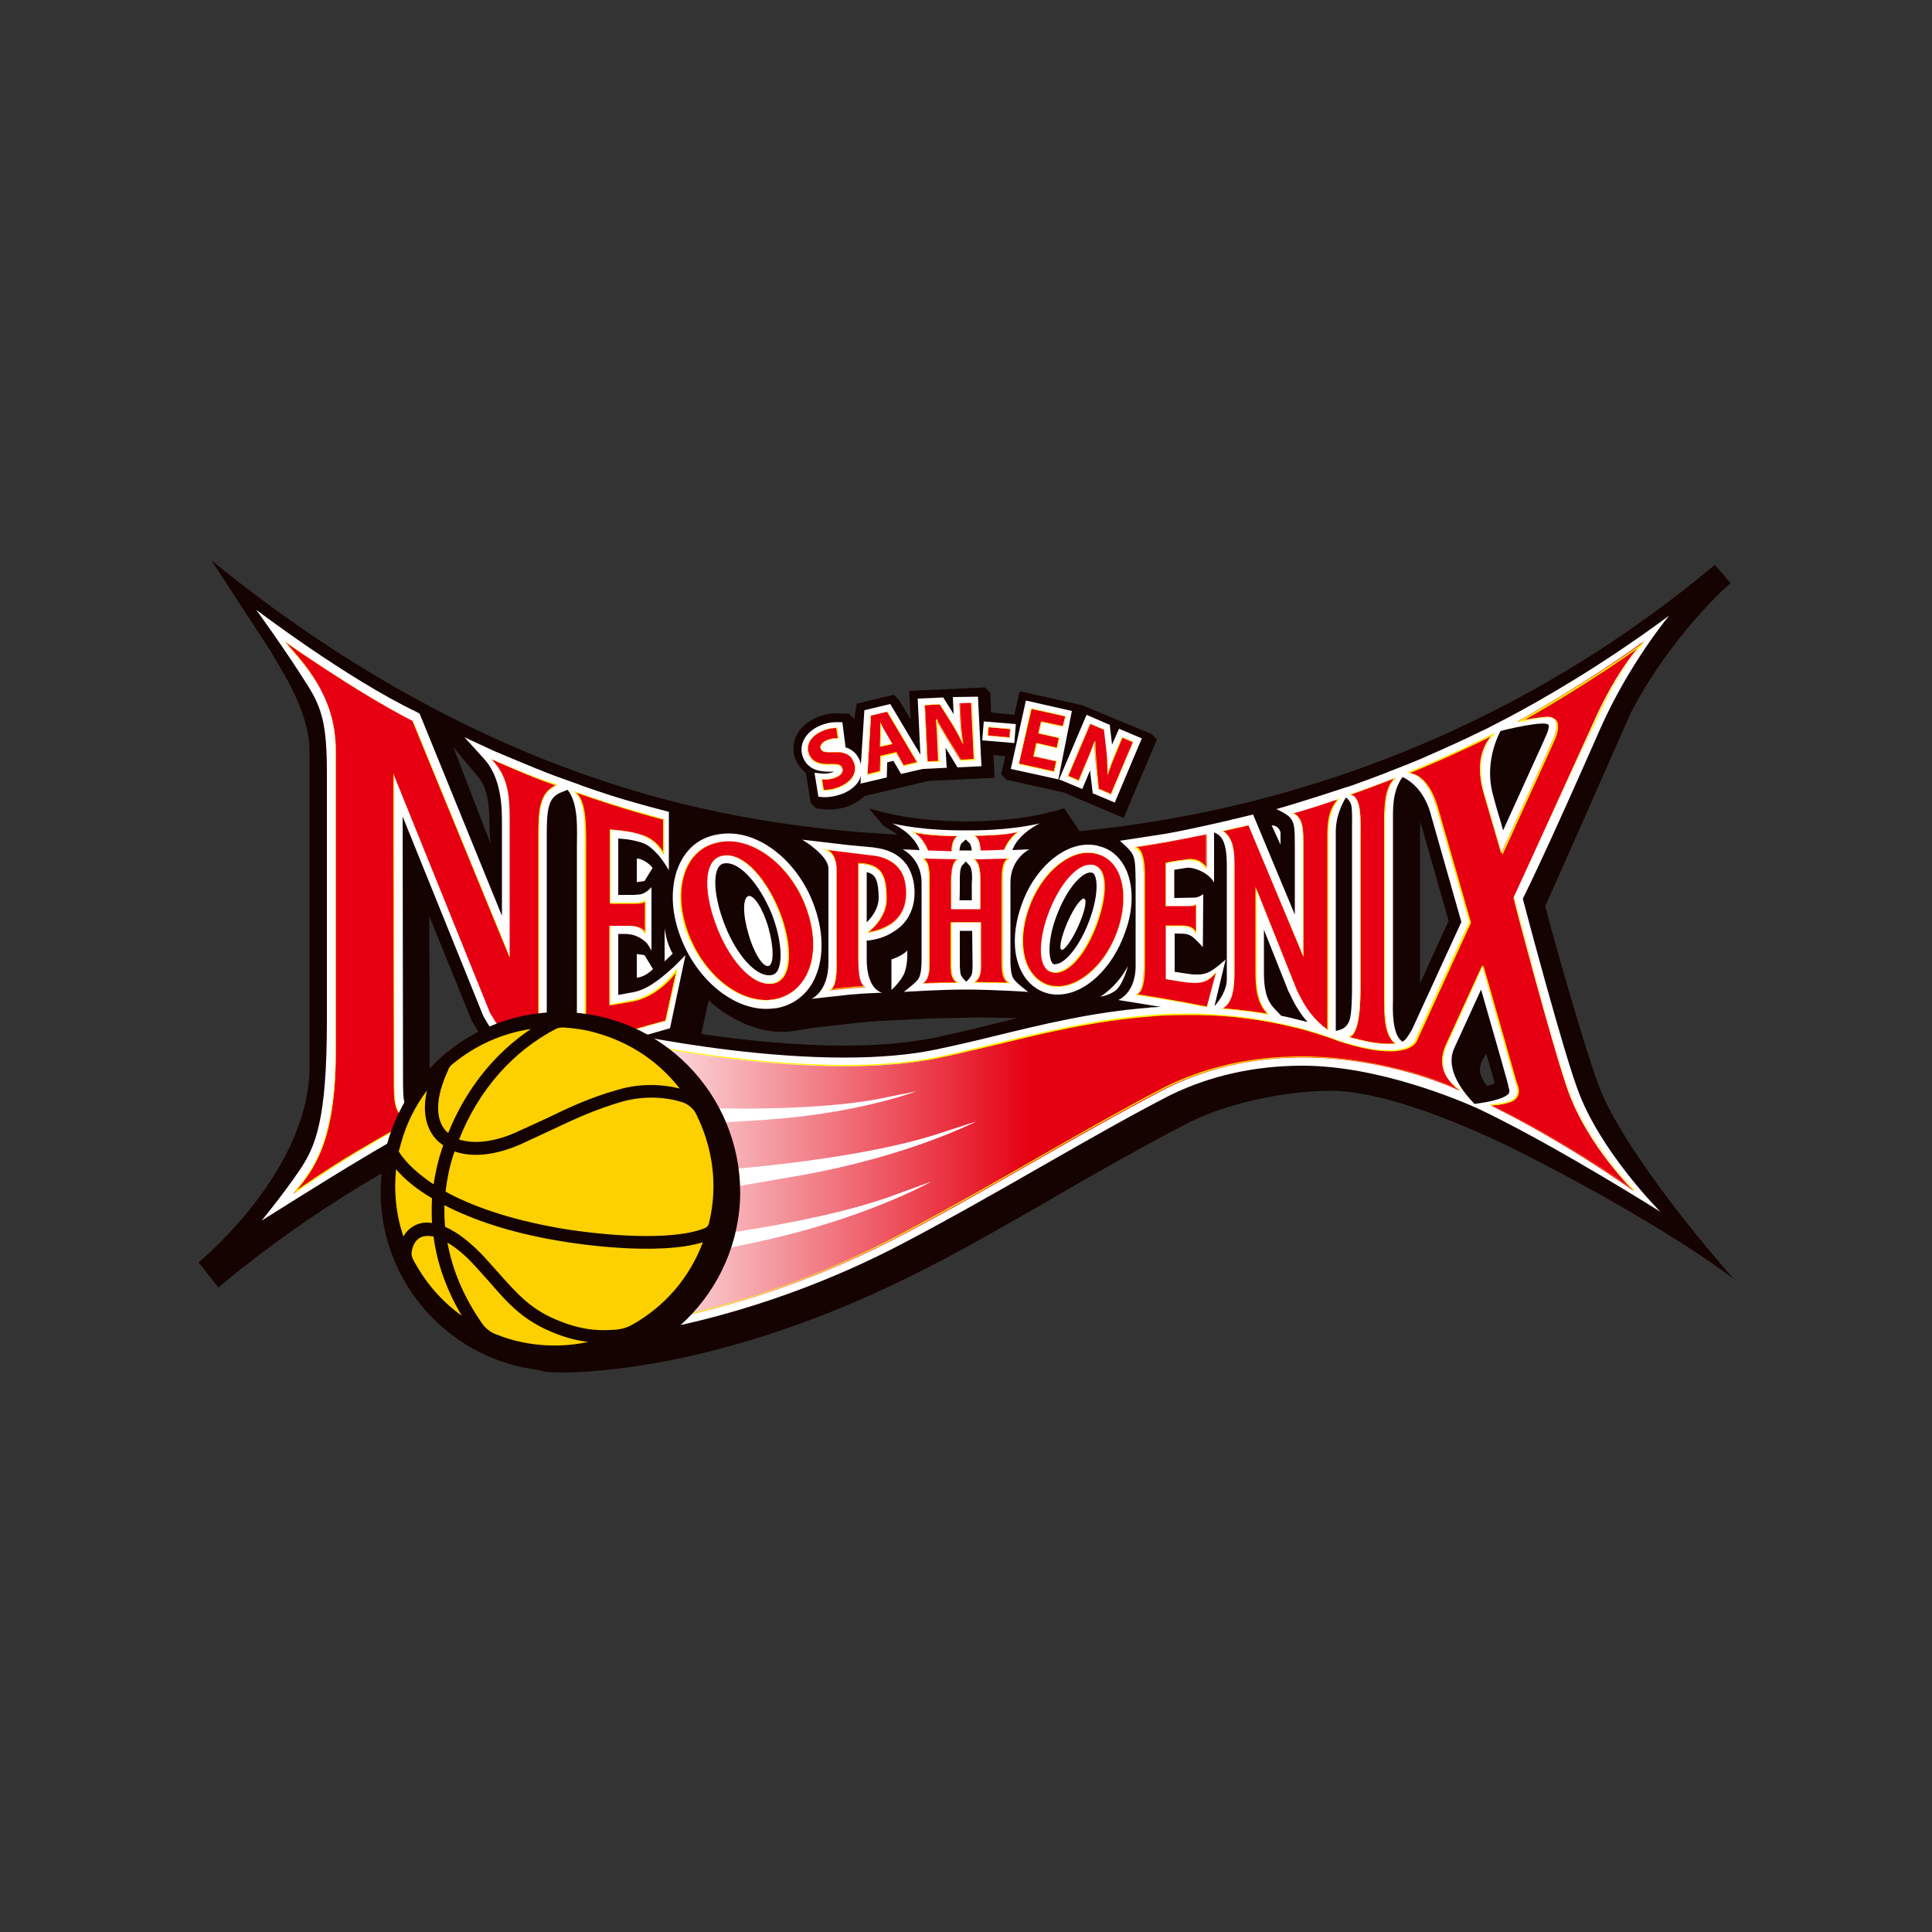 <?xml version="1.0" encoding="utf-8"?>
<!-- Generator: Adobe Illustrator 24.3.0, SVG Export Plug-In . SVG Version: 6.00 Build 0)  -->
<svg version="1.1" id="レイヤー_1" xmlns="http://www.w3.org/2000/svg" xmlns:xlink="http://www.w3.org/1999/xlink" x="0px"
	 y="0px" viewBox="0 0 500 500" style="enable-background:new 0 0 500 500;" xml:space="preserve">
<rect x="0" y="0" width="500" height="500" fill="#333333" stroke="none"/>
<style type="text/css">
	.st0{fill:none;}
	.st1{fill:#150301;}
	.st2{fill:#FFFFFF;}
	.st3{fill:#E60012;}
	.st4{fill:url(#SVGID_1_);}
	.st5{fill:#FFF100;}
	.st6{fill:#FDD000;}
</style>
<rect x="0.7" y="-0.5" class="st0" width="500" height="500"/>
<g id="三遠ネオフェニックス_1_">
	<g>
		<g>
			<path class="st1" d="M414,281.6c-3.6-9.2-12.2-39.6-14.1-47.1c1.5-3.2,17.5-39.5,22.1-49.9c10.3-20,25.4-33.4,25.9-33.7l-4.1-4.7
				l-3.3,2.7c-44.8,36.5-100.3,60.3-161.1,66.2l-4-5.9l0,0l0,0v0l0,0c-5.9,1.7-12,3.2-25.1,3.4c0,0-0.1,0-0.1,0c0,0-0.1,0-0.1,0
				c-13.2-0.2-19.3-1.7-25.2-3.4c0,0,3.6,4.4,3.7,4.5c0.2,0.2,2,1.1,3.7,2.3c-27.6-1.4-54.6-6.2-80.3-15.3
				C116,188.2,82.7,167.9,54.7,145c0,0,15.4,23.6,15.4,23.6c1.3,2.7,10,14.7,10,25.7V276c0,27.3-28.7,50.7-28.7,50.7l5.1,6.5
				c30.4-25.4,58.9-38.6,64.9-41.2l-4.4-1.3l3.4-1.7l-2.4-0.7l16.9-6.1l-13.2,9.8c0.5-0.2,0.8-0.4,0.8-0.4l18.7-7.8l12.6-4.6
				l-17.1,68.7c-0.3,0.7-0.4,1.4-0.4,2.2c0.1,1.4,0.8,4.7,5.8,5c0.6,0,1.6,0.1,3,0.1c9.9,0,45.9-1.9,94.7-27
				c10.6-5.4,20.9-11.4,30.9-17.1c2-1.2,4-2.3,6-3.5c9.7-5.6,21.1-12,31.2-17.2c9.9-4.9,24.6-8.1,36.6-8.1
				c14.4,0,36.6,9.7,48.4,15.6c15,7.5,40.5,21.5,55.8,33.1C431.9,311.9,418.3,292.7,414,281.6z M123.5,200.8
				c2.8,2.9,3.2,7.9,3.2,13.9l0.2,3.5l-9.6-24.9L123.5,200.8z M117.5,288l-6.3-1.9c0-1,0-2,0-2.9l-0.1-46.1l11,27.1l0.2,0.3
				c2.7,4.6,5.1,8.4,8.9,11.4c0.3,0.4,0.6,0.8,1,1.1L117.5,288z M256.3,265.2c-5.1,1.3-10,2.4-14.7,3.4c-6.5,1.3-14.3,2-23.2,2
				c-12.7,0-26-1.4-36.9-3l1.9-8.7c6.5,5.8,14.3,8.9,21.4,8h0c0.9-0.1,3.3-0.5,4.9-0.8l9.5-1.1c0,0,2.9-0.3,4.8-0.5
				c2-0.2,4-0.3,4-0.3l12.2-0.6l13.1-0.3l9.8,0.2C260.8,264.1,258.5,264.7,256.3,265.2z M367.5,254.5v-37v-0.7c0-0.8,0-2.5,0.1-4.1
				l7.3,25.6L367.5,254.5z M384.8,281c0,0-2-2.6-1.8-4.4c0.2-2.3,1.7-3.8,1.7-3.8c1,3.5,1.6,5.7,2.1,7.2
				C387,280.7,384.8,281,384.8,281z"/>
			<path class="st1" d="M121.5,292l0.2-0.2c-0.1,0-0.2,0.1-0.3,0.1L121.5,292z"/>
		</g>
		<path class="st1" d="M298.1,190l-18.1-7.5l-16.1-3.6l-1.4,6.1l-6-0.6l-0.2-5.1l-1.4-1.4l-19.6,0.9l0.4,7.4l-3-5l-1.4-1.4l-9.6,2.3
			l-0.6,4l-1.4-1.4l-3.1-0.1c-0.1,0-0.3,0-0.4,0c-1.6,0-3.2,0.4-4.9,1.1c-4.9,2.1-7.2,6.8-5.3,11.1c0.4,0.9,1.1,2,2.3,3
			c0.1,0.2,0.2,0.3,0.3,0.4l1.2,7.6l1.4,1.4l2.9,0.3c0.3,0,0.5,0,0.8,0c1.6,0,3.6-0.4,5.2-1.1c1.5-0.6,2.7-1.5,3.7-2.4l16.5-3.9
			l17.1-0.8l-0.3-5.9l3.1,0.3l-1.1,4.7l1.4,1.4l14.8,3.3l15.5,6.6l8.6-20.3L298.1,190z"/>
		<path class="st2" d="M394.1,232.6c1.1-2.3,5.4-10.7,20-43.9c7.5-17,17.9-29.4,17.9-29.4c-17.4,12.9-33,21.8-41.7,26.4c0,0,0,0,0,0
			c-2.1,1.1-4.1,2.1-6,3.1c-0.7,0.3-1.1,0.5-1.1,0.5c0,0,0,0,0,0c-6.2,3.1-16,7.3-16,7.3s-3.8,1.6-7.8,3.1c-0.3,0.1-0.4,0.2-0.4,0.2
			c0,0,0,0,0,0c-1.6,0.6-3.2,1.2-4.5,1.7c-2.7,1-5.8,2.1-5.9,2.1l-0.1,0c-2.2,0.7-5.7,1.9-9.3,3c-5.3,1.7-8.9,2.7-8.9,2.7
			s2,0.8,3.4,2c1.3,1.3,1.4,3,1.4,7.1l0,18.2l-10.8-25.9l-8.4,2l-4.5,1c0,0-5.4,1.2-9.3,1.9c-4.4,0.7-12.3,1.9-12.3,1.9s1.8,1.4,3,3
			c1.1,1.5,1,3.7,1.1,7.2l0,22.6h0c-0.2,6.8-4.5,8.4-4.5,8.4s5.1,0.8,11.1,1.8c-0.3,0-0.5,0-0.7,0c-0.8,0.1-1.5,0.1-1.9,0.1
			c-0.2,0-0.6,0.1-0.6,0.1c-14.4,1.1-27.5,4.3-40.2,7.4c-5.2,1.3-10.1,2.4-14.8,3.4c-6.7,1.4-14.7,2.1-23.8,2.1
			c-19.8,0-40.8-3.3-52.4-5.5c3.9-1.1,7.3-2.1,7.3-2.1l4-18.9l-3.1,3.1c-4.2,3.8-7.4,6.1-11.1,6.6l-3.2,0.6v-15.8c0,0,1.7,0,1.9,0
			c0,0,1.8,0,3.3,0.8c0.6,0.3,1.6,0.9,2.3,1.7c0.3,0.4,0.7,1.1,1.1,1.8l0-16.4c0,0-1.6,1.9-3.4,1.9c-0.3,0-0.6,0.1-1.1,0.1h-4.1
			v-14.6c1.2,0.1,2.6,0.2,3.9,0.5c1.6,0.4,3.2,0.6,5,2.3c1.4,1.3,2.4,2.4,4.2,5.4l0-15.1c0,0-4.7-1.2-10.6-2.9
			c-5.6-1.6-12.9-4.2-13-4.3l-5.6-2l0,0c-6.4-2.4-15.6-6.4-15.7-6.4l-8-3.7l4.9,5.4c3.8,4,4.8,10.1,4.8,15.9V237l-21.3-52.3
			l-0.7-0.4c-18.2-8.7-41.6-26.5-41.6-26.5s7.5,10.3,13.4,19.7c3.7,5.9,4.9,10.4,4.9,22.5v64.2c0,25.6-2.9,32.5-7.1,38.7
			c-4.2,6.2-9.8,13-9.8,13s17.1-10.8,25.7-15.9c9.1-5.5,14-8,14.1-8l4.7-2.4l-5-1.5c-2.6-0.8-2.9-2.4-2.9-8.8l-0.1-68l20.9,51.7
			c3.6,6.2,6.6,10.6,13.1,13.6l-1.6,1.2l2.4-0.8l2.6,1.2v-2l13.8-4.6l2.1,74.5l1-0.2c0.3,0,35.6-3.1,76.1-24.6
			c12.7-6.7,24.9-13.7,36.8-20.5c9.8-5.6,21.2-12.1,31.3-17.3c10.4-5.1,22-7.7,34.4-7.7c19.9,0,41.2,9.2,45.4,11.1l2.5,1.2
			c19.9,9.8,44.5,25.4,44.7,25.5c0,0-15.8-15.8-21.5-31.9C404.5,271.7,395.4,237.6,394.1,232.6z M149.3,219.5c0,0.8,0,40.9,0,40.9
			l0,0.2c0.1,5.6-1,8.5-2,9.2l-5.8,4.3v-57.8c0-6.6,0.3-9.7,3.4-11.1l2-0.8C149.8,208.1,149.3,214.5,149.3,219.5z M400.8,187.7
			c0.1,0.4-0.1,1.4-0.6,2.5c-1.2,2.8-7.7,16.9-11.2,24.7c-0.2-0.6-0.3-1.2-0.5-1.8c-0.9-3-1.5-5-2.1-7.3c-1.9-6.9,0.1-13,1.9-16.6
			C389.2,188.9,400.5,186.2,400.8,187.7z M348.3,206.4c0.3,0.2,0.6,0.4,0.7,0.6c0.7,1.1,1,0.8,0.9,7.1c0,0.4,0,1.5,0,1.9v38.9
			c0,8.9-0.6,9.7-1.8,10.9c-0.5,0.5-1.4,0.8-2.4,1v-51.7C345.7,211.7,347,208.6,348.3,206.4z M303.8,241.6h0.9
			c2.3,0,2.9,0.2,3.7,0.7c0.9,0.6,2.9,2.8,2.9,2.8l0.1-13.7c0,0-1.2,0.9-2.2,0.9c-0.8,0-5.3,0.1-5.3,0.1v-7.3
			c0.6-0.1,2.5-0.4,3.1-0.5c1.8-0.3,5.8,1.2,7.2,3.8l0-13l1.1,0.6c1.7,1.3,2.2,4.1,2.2,8.1v29.2c0,2.9-1.7,5.4-3.2,7.1l2.9-12.1
			c0,0-2.8,2.6-4.4,3.3c-1.6,0.7-2.6,0.6-3.4,0.6c-0.7,0-1.6-0.1-2.8-0.3l-2.6-0.4V241.6z M335.2,263.7c-1.2-0.3-2.4-0.6-3.6-0.8
			l-1.9-2c-2.1-2.3-2.6-5.3-2.6-9.4v-10.9l6.4,16.1l0.1,0.1c1.5,3.3,3,5.7,4.8,7.7c-0.3-0.1-0.5-0.1-0.8-0.2
			C337.1,264.2,335.2,263.7,335.2,263.7z M362.9,269.6c-0.2-0.2-0.3-0.3-0.5-0.5c-2-2-2-7.3-1.9-10.3v-45.2v-0.7
			c0-2.9-0.3-8.2,2.5-11.8c2.5,1.2,5.5,3.8,7.1,9l8.1,28.5l-12.8,27.9C364.3,268.3,363.8,269.2,362.9,269.6z M390.3,283.2
			c-1.7,1.5-6.4,2.2-8.7,2.5c-2.7-2.8-7.7-8.8-5.3-14.3l7-15.3c2.3,8.1,5.7,19.8,6.3,22.1c0.1,0.2,0.8,2.9,0.8,3.1
			C390.8,282.5,390.6,282.9,390.3,283.2z"/>
		<path class="st2" d="M291,224.2c-1.5-2.7-3.7-4.5-6.5-5.2c-0.9-0.3-1.9-0.4-2.9-0.4c-6.9,0-14.2,6.6-17.3,15.8
			c-2.3,6.6-2.2,12.9,0.2,17.3c1.5,2.8,3.9,4.7,6.7,5.4c0.8,0.2,1.7,0.3,2.5,0.3c7,0,14.2-6.7,17.5-16.2
			C293.5,235,293.4,228.6,291,224.2z M272.7,249.5c-0.1,0-0.4-0.1-0.6-0.7c-0.9-1.9-0.7-6.9,1.7-12.7c2.7-6.7,6.3-10.3,8.4-10.3
			c0.2,0,0.3,0,0.5,0.1c0.1,0,0.4,0.1,0.6,0.6c0.9,1.8,0.7,6.6-1.8,12.8c-2.7,6.6-6.3,10.2-8.3,10.2
			C273,249.6,272.8,249.6,272.7,249.5z"/>
		<path class="st2" d="M210.8,234.7c-3.8-11-13.2-19-22.2-19c-1,0-2.1,0.1-3.1,0.3c-3.9,0.7-7,2.9-9,6.4c-2.9,5-3.2,12.2-0.7,19.2
			c3.9,11.3,13.4,19.5,22.5,19.5l0,0c0.9,0,1.8-0.1,2.7-0.2c4-0.7,7.3-3.1,9.3-6.6C213.2,249,213.4,242,210.8,234.7z M199,252.4
			c-3.6,0-8.3-5.2-11.3-12.7c-2.5-6.2-3.3-12.3-1.9-15c0.5-0.9,1-1.1,1.4-1.2c0.3-0.1,0.5-0.1,0.8-0.1c3.7,0,8.4,5.3,11.6,12.8
			c2.4,6,3.1,12.1,1.7,14.9c-0.5,0.9-1.1,1.1-1.4,1.2C199.5,252.4,199.3,252.4,199,252.4z"/>
		<path class="st2" d="M224.8,243.4c2.1-0.3,4.4-0.8,7.1-2.7c5.8-4,5.2-11.3,4-14.4c-2.2-6.4-8.8-6.8-10-7l-6.4-0.6l-11.9-1.4
			c0,0,6.8,4,6.8,7.5l0,24.3c0,7.6-4.4,9.4-4.4,9.4s8-0.9,10-1.1c2-0.2,4.1-0.3,4.1-0.3l4.2-0.2c0,0-4-0.6-4-8.7l0-4.8L224.8,243.4z
			 M224.3,238.7l0-13c1.8,0.4,2.2,1.4,2.5,2.1c0.4,1,0.6,2.7,0.6,4.7C227.3,235.4,225.4,237.6,224.3,238.7z"/>
		<path class="st2" d="M266.4,219.8c0,0-1.9,0.1-4.4,0.2c1.6-4.4,7.1-6.9,7.1-6.9c-8.4,1.9-17,1.8-19,1.8l0,0c0,0-0.2,0-0.2,0l0,0
			c-1.9,0-10.6,0.1-19-1.8c0,0,5.5,2.4,7.1,6.9c-2.5-0.1-4.4-0.2-4.4-0.2s4.9,2.4,4.9,8.6c0,0.3,0,20.3,0,20.3
			c0,1.2-0.1,3.5-0.8,4.6c-0.7,1.1-3.8,3.4-3.8,3.4s9.3-0.6,15.6-0.6c0.2,0,0.8,0,1,0c6.3,0,15.6,0.6,15.6,0.6s-3.1-2.3-3.8-3.4
			c-0.7-1.1-0.8-3.4-0.8-4.6c0,0,0-20,0-20.3C261.5,222.2,266.4,219.8,266.4,219.8z M248.4,228.6c0-1-0.1-3.5,0.5-4.5l1-1.1h0.1
			l1,1.1c0.7,1,0.6,3.5,0.5,4.5c0,0.2,0,4.4,0,4.4h-3.2C248.4,233,248.4,228.9,248.4,228.6z M249.9,217.3L249.9,217.3h0.1h0l1,1
			c0.3,0.4,0.4,1.1,0.5,1.8c-0.6,0-2.5,0-3.2,0c0.1-0.7,0.2-1.4,0.5-1.8L249.9,217.3z M250,254.1C250,254.1,250,254.1,250,254.1
			L250,254.1C250.1,254.1,250.1,254.1,250,254.1z M251.7,250.1c-0.1,1,0,1.6-0.2,2c-0.3,0.9-1.1,1.7-1.4,1.9H250
			c-0.3-0.3-1.1-1-1.4-1.9c-0.1-0.4-0.1-1-0.2-2c0-0.4,0-9.2,0-9.2h3.2C251.6,240.9,251.7,249.7,251.7,250.1z"/>
		<g>
			<path class="st2" d="M246.6,180.4l0.2,4.4l-2.7-4.3l-6.6,0.3l0.7,14.5l-7.8-13.1l-6.7,1.6l-0.9,14c-0.1-0.4-0.2-0.8-0.4-1.2
				c-0.7-1.6-1.9-2.7-3.6-3.2l0-0.3l-0.8-6.2l-1.4,0c-0.1,0-0.2,0-0.3,0c-1.3,0-2.7,0.3-4.1,0.9c-3.9,1.7-5.7,5.1-4.3,8.4
				c0.7,1.6,2.3,3.5,6.3,3.5c0.3,0,0.6,0,0.9,0c0.3,0,0.6,0,0.9,0c0,0-0.1,0-0.1,0c-0.7,0.3-1.6,0.5-2.5,0.5c-0.2,0-0.3,0-0.4,0
				l-2.2-0.2l1,6.2l1.3,0.1c0.2,0,0.4,0,0.6,0l0,0c1.4,0,3-0.4,4.4-0.9c2.7-1.1,4.2-2.8,4.7-4.6l-0.1,2l6.8-1.6l0.1-3.9l1.6-0.4
				l2,3.4l5.6-1.3l6.2-0.3l-0.3-5.2l3.1,5.1l6.2-0.3l-0.9-18L246.6,180.4z"/>
			<polygon class="st2" points="262.9,187.4 254.6,186.7 254.2,191.6 262.5,192.3 			"/>
			<polygon class="st2" points="277.4,184 265.5,181.3 261.6,199 273.9,201.7 			"/>
			<polygon class="st2" points="289.6,188.6 287.8,192.7 287.2,187.6 281.2,185 274.1,201.7 280.1,204.2 282.1,199.4 282.8,205.3 
				288.5,207.7 295.5,191.1 			"/>
		</g>
		<path class="st2" d="M168.9,224.6l-2.1,3.4l-2,0.3v-6.1C164.9,222.1,167.1,222.4,168.9,224.6z"/>
		<path class="st2" d="M169,250.8l-2.2-3.6l-2-0.3v6.1C164.9,253.1,167,252.8,169,250.8z"/>
		<path class="st2" d="M172,248.8v-8.6c0,0,0.4,3.8,2.1,6.6L172,248.8z"/>
		<path class="st2" d="M198.9,240.2c1.4,5,1.4,9.4,0,9.8c-1.4,0.4-3.8-3.3-5.2-8.3c-1.5-5-1.5-9.4,0-9.8
			C195.1,231.5,197.5,235.2,198.9,240.2z"/>
		<path class="st2" d="M279,239.8c-1.6,3.6-3.6,6.3-4.3,6c-0.7-0.3,0-3.6,1.6-7.2c1.6-3.7,3.6-6.4,4.3-6
			C281.4,232.9,280.7,236.1,279,239.8z"/>
		<path class="st2" d="M230.7,248.3v7.9c0,0,2.5-2.2,3.4-4.5c0.9-2.4,0.7-5.7,0.7-5.7S233.7,247.3,230.7,248.3z"/>
		<path class="st2" d="M329.1,213.6l2.3,5v-3.1C331.4,215.5,331.1,213.6,329.1,213.6z"/>
		<path class="st2" d="M284.8,257.9c0,0,4.3-2.5,7.1-7.9c0,0-1.3,5.1-3.4,6.5C286.3,257.9,284.8,257.9,284.8,257.9z"/>
		<path class="st3" d="M385.8,286.1c0,0,5-0.2,6.3-1.7c1.3-1.5,0.5-3.1,0.1-4.3c-0.9-3.2-8.6-30.2-8.6-30.2l-9.4,20.5
			c-1.2,2.6-2.4,7.4,3.5,11.8c0,0-5.6-2.6-8-3.5c-2.4-0.9-6.7-2.4-6.7-2.4l17.3-37.7l-8.4-29.2c-2.8-10-7.7-9.4-7.7-9.4
			s10.9-4.3,22.5-10.2c0,0-6,4.3-2.7,15.6c1.2,4.2,2.9,9.9,4.5,15.4c0,0,11.9-25.9,13.6-29.9c0.7-1.6,1.9-5.7-2-5.4
			c-4.6,0.4-7.5,1.3-7.5,1.3s18.3-10.2,32.9-20.9c0,0-6.7,6.3-13.5,21.9c0,0-20.2,44.4-20.3,44.5c-0.1,0.1,10.2,39.1,14.1,50
			c5.2,14.5,17.1,26,17.1,26S406.1,296.1,385.8,286.1z"/>
		<linearGradient id="SVGID_1_" gradientUnits="userSpaceOnUse" x1="155.9" y1="303.142" x2="377.881" y2="303.142">
			<stop  offset="0" style="stop-color:#FFFFFF"/>
			<stop  offset="0.5" style="stop-color:#E50012"/>
		</linearGradient>
		<path class="st4" d="M377.9,282.3c0,0-1.8-0.9-3.4-3c-1.7-2.2-8.1-10-8.1-10s-1.8,5.9-19.7,0.2c-3.2-1.2-6.4-2.2-9.5-3.1l0,0
			c-0.6-0.2-1.3-0.3-1.9-0.5c-0.2,0-0.4-0.1-0.5-0.1c-8.6-2.1-17-3.1-25-3.2c-7.5-0.2-12.3,0.4-12.3,0.4v0
			c-20.2,1.6-38.4,7.4-54.7,10.8c-33.6,7-86.7-5.4-86.7-5.4l2.3,75.5c0.3,0,34.9-3,75.2-24.3c12.6-6.6,24.8-13.7,36.7-20.5
			c11.2-6.4,21.9-12.4,31.5-17.4C338.7,263.3,377.9,282.3,377.9,282.3z"/>
		<path class="st3" d="M328.2,262.5c-2.7-2.9-3.1-6.6-3.1-10.8v-21.8l10.5,26.3c2.3,4.8,4.4,7.7,8.1,10.4v-49.2
			c0-4.2,0.1-7.5,2.8-10.6c0,0-3.4,1.1-6.4,2.1c-3.1,1-5.4,1.6-5.4,1.6c2.8,1.3,2.6,4.6,2.6,8.7l0,28.3l-14.2-33.9
			c0,0-1.5,0.4-3.1,0.7c-1.6,0.4-3.5,0.8-3.5,0.8c2.7,1.7,3,5.1,3,9.2v26.9c0,4.2-0.3,8.1-3,9.8C316.4,261,323,261.5,328.2,262.5z"
			/>
		<path class="st3" d="M361.1,270.1c-3.1-2.5-2.7-8.7-2.7-12.3v-44.3c0-3.6-0.2-9.6,2.8-12.2c0,0-2.9,1.1-5.8,2.2
			c-2.7,1-6,2.1-6,2.1c3.1,0.5,2.7,6.7,2.7,10.4v38.9c0,3.6,0,12.9-3.1,13.4c0,0,2.5,0.8,5.8,1.4C356.7,270,358.9,270.3,361.1,270.1
			z"/>
		<path class="st3" d="M172.2,264.2l2.9-13.2c-3.1,4.5-7.6,7.4-11.7,8.1l-5.7,1v-20.5h3.5c1.9,0,4.7-0.3,5.7,2.1l0-8.7
			c0,0-0.2,0.7-2.9,0.7h-6.2v-19c2,0.1,4,0.3,6.3,0.8c2.9,0.7,5.6,2,7.6,5.5l0-9c0,0-3.8-1-9.9-2.8c-5.7-1.7-13.1-4.3-13.1-4.3
			c3.2,2.5,2.7,10.1,2.7,16.8v38.7c0,0.7,0.3,8.8-2.9,11.1C148.5,271.6,158.6,267.9,172.2,264.2z"/>
		<path class="st3" d="M246.2,238.8v9.3c0,2.3-0.3,5.2,1.7,6.2l-9.1,0.2c1.9-1,1.7-4.1,1.7-6.4v-18.9c0-2.3,0.3-6-1.7-7l9.1,0.2
			c-1.9,1-1.7,4.7-1.7,7.1v5.8h7.5v-5.8c0-2.4,0.3-6.1-1.7-7.1l9.2-0.2c-2,1-1.7,4.7-1.7,7V248c0,2.3-0.2,5.4,1.8,6.4l-9.1-0.2
			c2-1,1.7-3.9,1.7-6.2v-9.3H246.2z"/>
		<path class="st3" d="M312.3,260.6l2.4-8.9c-2.4,2.6-3.9,3.1-8.7,2.4l-4.3-0.7v-13.8h3.5c1.5,0,3.6,0,4.4,2V234
			c-0.6,0.4-1.5,0.5-2.2,0.5h-5.7v-11.2c2.7-0.6,3.2-0.5,4.8-0.8c2.2-0.4,4.3-0.1,5.8,2.1l0-8.7c0,0-5.3,1.1-9.8,1.9
			c-4.5,0.8-8.7,1.4-8.7,1.4c1.8,0.7,2.2,4.2,2.2,7l0,24.2l0-0.4c0,2.9-0.2,6.8-2.1,7.5C294,257.4,303,258.7,312.3,260.6z"/>
		<path class="st3" d="M144,203.3c-4.5,2-4.6,6.7-4.6,13V275c-6.1-2.7-8.8-6.5-12.6-12.9l-24.9-61.6l0.1,78.2
			c0,6.3-0.2,10.1,4.4,11.5c0,0-4.9,2.5-14.2,8.1c-8.7,5.2-16.3,10.7-16.3,10.7c4.6-5.7,11-12.4,11-36.8v-77.9
			c0-14.7-8.6-22.7-13.1-28.2c0,0,18.2,12.9,33,20.5l25.1,61.1v-35.5c0-5.9-0.3-11.1-4.7-15.7C127.3,196.5,137.4,201.1,144,203.3z"
			/>
		<g>
			<path class="st3" d="M289.3,240.6c-3.5,10.1-11.3,16.1-17.6,14.5c-6.2-1.6-9-9.9-5.5-20c3.3-9.4,11.2-16,17.6-14.1
				C290.5,222.6,292.4,231.7,289.3,240.6z M271.7,235.4c-2.9,7.1-3.4,15,0.3,16.1c3.6,1.1,8.2-3.8,11.3-11.3
				c3-7.4,3.6-15.1-0.1-16.3C279.5,222.9,274.8,227.8,271.7,235.4z"/>
		</g>
		<g>
			<path class="st3" d="M185.9,218c8.8-1.9,19,6.1,22.9,17.3c4.2,12.1,0,21.7-8.3,23.3c-8.4,1.6-18.6-5.8-22.8-17.9
				C174.1,230.2,177,219.6,185.9,218z M186.8,221.5c-5.1,1.2-4.6,10.3-1,19.1c3.7,9,9.6,15,14.5,13.9c5.1-1.1,4.7-10.5,1.3-19
				C197.7,226.4,191.8,220.3,186.8,221.5z"/>
		</g>
		<path class="st3" d="M233.9,227c-1.9-5.4-8.2-5.6-8.2-5.6l-12.1-1.5c3,0.9,2.8,4.7,2.9,4.6l0,24c0,2.2,0.2,6.8-1.7,7.8
			c0,0,2.9-0.3,5-0.5c2.1-0.2,4.2-0.3,4.2-0.3c-2-1-1.8-5.5-1.8-7.7l0-24.3c4.2,0.2,5.7,1.6,6.5,3.7c0.5,1.4,0.7,3.4,0.7,5.5
			c0,5.2-4.9,8.7-4.9,8.7c1.8-0.3,3.8-0.7,6.2-2.3C236.6,234.9,233.9,227,233.9,227z"/>
		<path class="st2" d="M175.5,286.5c0,0,34,1.9,54.3-2.6c6.6-1.3,7.4-1.5,7.4-1.5s-15.2,5.8-39.1,7.4c-24,1.6-27.1,1.1-27.1,1.1
			l1-1.9L175.5,286.5z"/>
		<path class="st2" d="M179.8,303.3c0,0,40.8-2.3,64.3-10.3c7.7-2.5,8.6-2.8,8.6-2.8s-17.3,9-45.6,14c-28.3,5-32.1,5-32.1,5l1-2.4
			L179.8,303.3z"/>
		<path class="st2" d="M168.6,321.6c0,0,40.6-3.8,63.9-12.7c7.6-2.8,8.5-3.1,8.5-3.1s-16.9,9.6-45,15.6c-28.1,6.1-31.9,6.1-31.9,6.1
			l0.9-2.4L168.6,321.6z"/>
		<path class="st3" d="M212.7,201.7c1,0.1,2.4,0,3.7-0.6c1.4-0.6,1.9-1.5,1.5-2.4c-0.4-0.8-1.2-1-3.1-0.9c-2.6,0.2-4.6-0.5-5.4-2.4
			c-1-2.3,0.2-4.9,3.4-6.2c1.5-0.7,2.8-0.8,3.7-0.8l0.4,2.7c-0.6,0-1.8,0-3.1,0.6c-1.3,0.6-1.7,1.5-1.4,2.1c0.4,0.9,1.3,0.9,3.3,0.8
			c2.8-0.1,4.4,0.6,5.2,2.5c1,2.3,0.1,4.9-3.6,6.5c-1.5,0.7-3.2,0.9-4.2,0.8L212.7,201.7z"/>
		<path class="st3" d="M227.9,195.8l-0.1,3.9l-3.3,0.8l0.9-15.3l4.2-1l7.8,13.2l-3.5,0.8l-2-3.4L227.9,195.8z M230.9,192.5l-1.6-2.8
			c-0.5-0.8-1-1.8-1.4-2.6l0,0c0,0.9,0,2,0,2.9l-0.1,3.2L230.9,192.5z"/>
		<path class="st3" d="M240,197.1l-0.7-14.6l3.9-0.2l3.3,5.2c0.9,1.5,1.9,3.3,2.6,4.9h0c-0.3-1.9-0.5-3.9-0.6-6.1l-0.2-4.3l3-0.1
			l0.7,14.6l-3.5,0.2l-3.4-5.5c-0.9-1.5-2-3.4-2.8-5l-0.1,0c0.2,2,0.3,4,0.4,6.4l0.2,4.4L240,197.1z"/>
		<path class="st3" d="M261.5,188.7l-0.2,2.2l-5.7-0.5l0.2-2.2L261.5,188.7z"/>
		<path class="st3" d="M273.5,193.5l-5.3-1.2l-0.7,3.4l5.9,1.3l-0.6,2.7l-9.1-2l3.2-14.3l8.8,2L275,188l-5.6-1.2l-0.7,3l5.3,1.2
			L273.5,193.5z"/>
		<path class="st3" d="M276.4,200.8l5.7-13.5l3.6,1.5l0.7,6.1c0.2,1.8,0.3,3.8,0.2,5.6l0,0c0.6-1.9,1.3-3.7,2.1-5.7l1.7-3.9l2.8,1.2
			l-5.7,13.5l-3.2-1.4l-0.7-6.4c-0.2-1.8-0.4-3.9-0.3-5.8l-0.1,0c-0.7,1.8-1.4,3.8-2.4,6l-1.7,4.1L276.4,200.8z"/>
		<path class="st3" d="M263.5,215.3c-3.1,0.9-10.1,1-11.2,1c1.1,0.7,1.4,2.2,1.5,3.8c2.1,0,4.2-0.1,6.1-0.2
			C260.6,218.3,262,216.3,263.5,215.3z"/>
		<path class="st3" d="M247.8,216.4c-1.1,0-8.1-0.1-11.2-1c1.6,1,2.9,2.9,3.6,4.7c1.9,0.1,4,0.1,6.1,0.2
			C246.4,218.5,246.7,217,247.8,216.4z"/>
		<g>
			<path class="st5" d="M316.3,261l-0.1,0.1l0.2,0c0.1,0,6.7,0.5,11.8,1.5l0.2,0l-0.1-0.1c-2.6-2.8-3.1-6.2-3.1-10.8v-21.5l10.4,26
				c2.4,5.1,4.5,7.8,8.1,10.4l0.1,0.1v-49.3c0-3.8,0-7.4,2.8-10.6l0.1-0.2l-0.2,0.1c0,0-3.4,1.1-6.4,2.1c-3,0.9-5.3,1.6-5.4,1.6
				l-0.2,0l0.1,0.1c2.6,1.3,2.6,4.3,2.6,8.2l0,28.5l-14.1-33.6l0-0.1l-0.1,0c0,0-1.5,0.4-3.1,0.7c-1.6,0.4-3.5,0.8-3.5,0.8l-0.1,0
				l0.1,0.1c2.7,1.7,3,5.3,3,9.2v26.9C319.4,255.2,319.1,259.3,316.3,261z M316.6,215.1c0.4-0.1,2-0.5,3.4-0.8
				c1.5-0.3,2.8-0.7,3.1-0.7l14.1,33.8l0.1,0.3l0-28.6v-0.4c0-3.9,0-6.9-2.5-8.3c0.5-0.2,2.6-0.7,5.2-1.6c2.6-0.8,5.5-1.7,6.2-2
				c-2.7,3.2-2.7,6.7-2.7,10.5v49.1c-3.5-2.6-5.6-5.3-8-10.3l-10.5-26.3l-0.1-0.3v22.1c0,4.6,0.5,8,3,10.7
				c-4.7-0.8-10.4-1.3-11.5-1.4c2.7-1.8,2.9-5.8,2.9-9.8v-26.9C319.5,220.4,319.2,216.8,316.6,215.1z"/>
			<path class="st5" d="M354.8,269.8c1.7,0.3,3.2,0.4,4.7,0.4l0,0c0.5,0,1.1,0,1.6-0.1l0.1,0l-0.1-0.1c-2.8-2.3-2.8-7.7-2.7-11.3
				c0-0.3,0-0.6,0-0.9v-44.3c0-0.2,0-0.4,0-0.7c0-3.6,0-9.1,2.8-11.4l0.2-0.2l-0.3,0.1c0,0-2.9,1.1-5.8,2.2c-2.7,1-5.9,2.1-6,2.1
				l-0.2,0.1l0.2,0c2.8,0.4,2.7,5.5,2.7,9.2c0,0.4,0,0.8,0,1.1v38.9c0,3.5,0,12.9-3,13.3l-0.2,0l0.2,0.1
				C349.1,268.4,351.5,269.2,354.8,269.8z M352.1,254.9V216c0-0.4,0-0.7,0-1.1c0-3.6,0.1-8.6-2.6-9.2c0.7-0.2,3.4-1.2,5.8-2.1
				c2.3-0.9,4.7-1.8,5.5-2.1c-2.6,2.5-2.6,7.8-2.6,11.3c0,0.2,0,0.5,0,0.7v44.3c0,0.3,0,0.6,0,0.9c0,3.6-0.1,9,2.7,11.3
				c-0.5,0-0.9,0.1-1.4,0.1l0,0c-1.4,0-2.9-0.1-4.6-0.4c-2.7-0.5-4.9-1.1-5.6-1.3C352.1,267.5,352.1,258.4,352.1,254.9z"/>
			<path class="st5" d="M238.8,254.4l-0.2,0.1l9.5-0.2l-0.2-0.1c-1.7-0.8-1.7-3.3-1.6-5.4c0-0.3,0-0.5,0-0.8v-9.2h7.4v9.2
				c0,0.3,0,0.6,0,0.9c0,2.1,0.1,4.5-1.6,5.3l-0.2,0.1l9.6,0.2l-0.2-0.1c-1.8-0.9-1.8-3.6-1.8-5.7c0-0.2,0-0.4,0-0.6v-18.9
				c0-0.2,0-0.4,0-0.7c0-2.3,0-5.4,1.7-6.3l0.2-0.1l-9.7,0.2l0.2,0.1c1.7,0.8,1.7,4,1.7,6.2c0,0.3,0,0.5,0,0.8v5.7h-7.4v-5.7
				c0-0.2,0-0.5,0-0.7c0-2.3-0.1-5.5,1.7-6.3l0.2-0.1l-9.6-0.2l0.2,0.1c1.7,0.9,1.7,3.9,1.7,6.2c0,0.3,0,0.5,0,0.8V248
				c0,0.2,0,0.4,0,0.6C240.5,250.8,240.6,253.5,238.8,254.4z M240.6,248.6c0-0.2,0-0.4,0-0.6v-18.9c0-0.2,0-0.5,0-0.8
				c0-2.2,0.1-5.2-1.6-6.2l8.7,0.2c-1.6,1-1.6,4.1-1.6,6.3c0,0.2,0,0.5,0,0.7v5.8h7.6v-5.8c0-0.2,0-0.5,0-0.8c0-2.2,0.1-5.2-1.6-6.2
				l8.7-0.2c-1.6,1-1.6,4.1-1.6,6.3c0,0.2,0,0.5,0,0.7V248c0,0.2,0,0.4,0,0.6c0,2.1,0,4.7,1.6,5.7l-8.7-0.2c1.6-0.9,1.5-3.3,1.5-5.3
				c0-0.3,0-0.6,0-0.8v-9.3h-7.6v9.3c0,0.3,0,0.5,0,0.8c0,2.1-0.1,4.4,1.5,5.4l-8.6,0.2C240.7,253.3,240.6,250.7,240.6,248.6z"/>
			<path class="st5" d="M296,226.2l0,24.2h0c0,3.2-0.4,6.4-2,7l-0.2,0.1l0.2,0c0.1,0,9.1,1.3,18.3,3.2l0.1,0l2.4-9.2l-0.2,0.2
				c-1.8,2-3.2,2.7-5.4,2.7c-0.8,0-1.8-0.1-3.2-0.3l-4.3-0.7v-13.7h3.5c1.4,0,3.5,0,4.2,2l0.1,0.3v-8l-0.1,0.1
				c-0.6,0.4-1.5,0.5-2.2,0.5h-5.6v-11.1c1.6-0.4,2.5-0.5,3.2-0.6c0.5-0.1,0.9-0.1,1.5-0.2c0.6-0.1,1.1-0.1,1.6-0.1
				c1.8,0,3.2,0.7,4.1,2.3l0.1,0.2l0-8.9v-0.1l-0.1,0c-0.1,0-5.3,1.1-9.8,1.9c-4.4,0.7-8.7,1.4-8.7,1.4l-0.2,0l0.2,0.1
				C295.5,219.9,295.9,223.4,296,226.2z M302.5,217.9c4.1-0.7,9-1.7,9.7-1.9l0,8.5c-1-1.4-2.4-2.2-4.1-2.2c-0.5,0-1,0.1-1.6,0.2
				c-0.6,0.1-1.1,0.2-1.5,0.2c-0.8,0.1-1.6,0.2-3.3,0.6l0,0v11.3h5.7c0.6,0,1.6,0,2.2-0.4v7.1c-0.9-1.8-2.9-1.8-4.2-1.8h-3.7v13.9
				l4.4,0.7c1.3,0.2,2.3,0.3,3.2,0.3c2.3,0,3.6-0.6,5.4-2.6l-2.3,8.7c-8.4-1.7-16.7-3-18-3.2c1.6-0.8,1.9-4.2,1.9-7.4h0v-23.7
				c0-2.8-0.4-6.2-2.1-7C294.9,219.1,298.6,218.5,302.5,217.9z"/>
			<path class="st5" d="M127.3,196.5l-0.3-0.1L127.3,196.5c4.2,4.6,4.6,9.6,4.6,15.8v35.2l-25-60.9l0,0l0,0
				c-14.7-7.5-32.8-20.3-33-20.5l-0.3-0.2l0.3,0.3c0.5,0.6,1.1,1.3,1.7,2.1c4.8,5.5,11.3,13.1,11.3,26.1v77.9
				c0,23.3-5.7,30.3-10.3,36c-0.2,0.3-0.4,0.5-0.6,0.7l-0.2,0.3L76,309c0.1-0.1,7.7-5.5,16.3-10.7c9.2-5.5,14.2-8.1,14.2-8.1
				l0.1-0.1l-0.1,0c-4.4-1.3-4.4-4.9-4.4-10.8l-0.1-78.6l24.8,61.3c3.6,6.2,6.3,10.1,12.6,12.9l0.1,0v-58.7c0-6.8,0.3-11,4.6-13
				l0.1-0.1l-0.1-0.1C137.5,201,127.4,196.5,127.3,196.5z M139.3,216.4v58.5c-6.2-2.8-8.9-6.7-12.5-12.9l-24.9-61.6l-0.1-0.3
				l0.1,78.5v0.7c0,5.9,0,9.5,4.3,10.8c-0.8,0.4-5.7,3-14.1,8c-7.6,4.5-14.4,9.3-16,10.4c0.1-0.1,0.2-0.3,0.3-0.4
				c2.3-2.8,4.9-6,6.9-11.4c2.3-6.3,3.5-14.3,3.5-24.7v-77.9c0-5.7-1.3-10.9-3.9-15.9c-2.2-4.2-5.1-7.6-7.4-10.2
				c-0.5-0.6-1-1.2-1.5-1.7c2.6,1.8,19.1,13.3,32.7,20.2l25.1,61.1l0.1,0.3v-35.8c0-6-0.3-11-4.5-15.5c1.6,0.7,10.4,4.6,16.3,6.6
				C139.6,205.3,139.3,209.6,139.3,216.4z"/>
			<path class="st5" d="M425.7,166L425.7,166c-14.5,10.5-32.8,20.7-33,20.8l0,0.1c0,0,2.9-0.9,7.5-1.3c1.1-0.1,1.9,0.2,2.3,0.8
				c0.9,1.4-0.1,4-0.4,4.5c-1.6,3.8-12.6,27.7-13.5,29.8c-0.7-2.4-1.4-4.8-2.1-7.1c-0.9-3-1.7-5.8-2.4-8.2c-1.6-5.8-0.8-9.7,0.2-12
				c1.1-2.4,2.6-3.5,2.6-3.6l-0.1-0.1c-11.5,5.8-22.4,10.2-22.6,10.2l-0.4,0.2l0.4-0.1c0,0,0.1,0,0.2,0c0.8,0,5,0.5,7.5,9.4
				l8.3,29.2l-14.1,30.8c-0.3,0.6-1.7,2.4-6.7,2.4c-3.4,0-7.7-0.8-12.8-2.5c-3.1-1.2-6.3-2.2-9.5-3.1c-0.7-0.2-1.3-0.3-1.9-0.5
				c-0.2,0-0.4-0.1-0.5-0.1c-8.2-2-16.4-3.1-25-3.3c-0.9,0-1.9,0-2.8,0c-5.8,0-9.5,0.4-9.5,0.4h0c-14.2,1.1-27.2,4.3-39.8,7.3
				c-5.2,1.3-10.1,2.5-14.9,3.5c-6.8,1.4-14.9,2.1-24.2,2.1c-25.8,0-52.9-5.4-60.9-7.2c4.9-1.6,9.8-3,14.6-4.3l0,0l3-13.5l-0.2,0.2
				c-3,4.3-7.5,7.4-11.6,8.1l-5.6,1v-20.3h3.4c0.2,0,0.4,0,0.6,0c0.2,0,0.4,0,0.7,0c1.8,0,3.6,0.2,4.4,2l0.1,0.2l0-8.9v-0.2
				l-0.1,0.2c0,0-0.2,0.7-2.9,0.7h-6.2v-18.9c1.9,0.1,4,0.3,6.2,0.8c2.6,0.6,5.5,1.7,7.5,5.5l0.1,0.2l0-9.3l0,0c0,0-3.9-1.1-9.9-2.8
				c-5.6-1.7-13-4.3-13.1-4.3l-0.3-0.1l0.3,0.2c2.8,2.2,2.8,8.5,2.7,14.5c0,0.8,0,1.5,0,2.2v38.7c0,0,0,0.1,0,0.2
				c0,3.2-0.3,9-2.9,10.9l-0.3,0.2l0.4-0.1c0,0,2.8-1,7.3-2.5l2.3,74.6v0l0.1,0c0.1,0,8.9-0.8,22.6-4.2c12.5-3.1,31.8-9.1,52.6-20.2
				c12.6-6.7,24.9-13.7,36.7-20.5c9.8-5.6,21.2-12.1,31.4-17.4c10.7-5.3,22.6-7.9,35.4-7.9c11.9,0,22.4,2.4,29.1,4.3
				c7.3,2.1,11.8,4.3,11.8,4.3v0l0.5,0.2l-0.5-0.3c-4.4-3.3-5.6-7.2-3.5-11.7l9.3-20.3c0.6,2.2,7.6,27,8.5,30c0,0.1,0.1,0.3,0.2,0.5
				c0.4,1.1,0.8,2.4-0.3,3.7c-1.3,1.5-6.3,1.7-6.3,1.7l-0.2,0l0.2,0.1c20.1,9.8,37.1,22.1,37.3,22.2l0.1-0.1
				c-0.1-0.1-11.9-11.7-17-26c-2.2-6-6.3-20.6-8.5-28.8c-3.1-11.4-5.6-20.7-5.6-21.1c0.4-0.9,16.9-37.2,20.3-44.5
				C418.9,172.5,425.6,166.1,425.7,166z M391.9,232.3c-0.1,0.1,3.1,12.1,5.6,21c2.3,8.2,6.4,23,8.6,29c4.6,12.7,14.2,23.1,16.6,25.5
				c-3.2-2.2-18.5-12.9-36.5-21.7c1-0.1,5-0.4,6.2-1.8c1.1-1.3,0.7-2.7,0.3-3.8c-0.1-0.2-0.1-0.3-0.2-0.5
				c-0.9-3.2-8.5-29.9-8.6-30.1l0-0.1l-9.4,20.6c-0.8,1.8-1.1,3.6-0.9,5.3c0.3,2.3,1.7,4.5,4.1,6.3c-1.3-0.6-5.4-2.4-11.4-4.1
				c-6.7-2-17.2-4.3-29.1-4.3c-12.8,0-24.7,2.7-35.4,7.9c-10.2,5.3-21.6,11.7-31.5,17.4c-11.8,6.8-24.1,13.8-36.7,20.5
				c-20.9,11-40.1,17-52.6,20.2c-13.1,3.3-21.8,4.1-22.5,4.2l-2.3-74.6l0-0.1l-0.1,0c-3.7,1.2-6.3,2.1-7.1,2.4
				c2.4-2.1,2.7-7.6,2.7-10.8c0-0.1,0-0.1,0-0.2v-38.7c0-0.7,0-1.5,0-2.2c0-5.9,0.1-12-2.5-14.4c1.4,0.5,7.8,2.7,12.8,4.2
				c5.6,1.7,9.4,2.7,9.9,2.8l0,8.7c-2.1-3.7-4.9-4.8-7.5-5.3c-2.3-0.5-4.4-0.7-6.3-0.8l-0.1,0v19.1h6.3c2,0,2.6-0.4,2.9-0.6l0,8.2
				c-0.8-1.6-2.6-1.9-4.4-1.9c-0.2,0-0.5,0-0.7,0c-0.2,0-0.4,0-0.6,0h-3.5v20.6l5.7-1c4.1-0.7,8.5-3.7,11.6-7.9l-2.9,12.9
				c-4.9,1.3-9.9,2.8-14.8,4.4l-0.2,0.1l0.2,0c7.8,1.7,35.1,7.2,61.1,7.2c9.3,0,17.4-0.7,24.2-2.1c4.8-1,9.7-2.2,14.9-3.4
				c12.6-3.1,25.6-6.2,39.8-7.3l0.1,0l0,0c0.5-0.1,4-0.4,9.5-0.4c0.9,0,1.9,0,2.8,0c8.7,0.1,16.8,1.2,25,3.2c0.2,0,0.4,0.1,0.5,0.1
				c0.6,0.2,1.3,0.3,1.9,0.5c3.2,0.9,6.4,1.9,9.5,3.1c5.2,1.7,9.5,2.5,12.9,2.5c5,0,6.5-1.9,6.8-2.5l14.1-30.8l0,0l-8.4-29.3
				c-2.4-8.6-6.4-9.4-7.5-9.4c1.8-0.7,11.5-4.7,21.9-9.9c-0.5,0.5-1.5,1.5-2.2,3.3c-1,2.3-1.8,6.2-0.2,12.1c0.7,2.3,1.5,5.2,2.4,8.2
				c0.7,2.4,1.4,4.8,2.1,7.2l0,0.2l0.1-0.1c0.1-0.3,11.9-26,13.6-29.9c0.2-0.5,1.3-3.2,0.4-4.6c-0.4-0.7-1.2-1-2.4-0.9
				c-3.5,0.3-6,0.9-7,1.2c3-1.6,18.6-10.6,31.7-20.1c-2.1,2-7.3,8.5-12.7,21.2C411.9,188.3,392,232.1,391.9,232.3z"/>
			<path class="st5" d="M272.1,251.6c0.3,0.1,0.7,0.2,1.1,0.2c3.4,0,7.5-4.5,10.3-11.5c2.4-6,3.1-11.7,1.8-14.5
				c-0.4-0.9-1.1-1.5-2-1.8c-0.3-0.1-0.7-0.2-1.1-0.2c-3.5,0-7.6,4.6-10.4,11.6c-2.3,5.8-3,11.6-1.6,14.4
				C270.5,250.8,271.2,251.4,272.1,251.6z M271.8,235.4c2.8-7,6.9-11.6,10.3-11.6c0.4,0,0.7,0.1,1,0.1c0.8,0.2,1.5,0.8,1.9,1.7
				c1.3,2.8,0.6,8.5-1.8,14.5c-2.8,7-6.8,11.5-10.2,11.5c-0.3,0-0.7-0.1-1-0.1c-0.8-0.2-1.5-0.8-1.9-1.8
				C268.8,246.9,269.5,241.2,271.8,235.4z"/>
			<path class="st5" d="M271.7,255.2c0.7,0.2,1.3,0.2,2,0.2c2.9,0,6-1.4,8.8-4c2.9-2.7,5.3-6.4,6.8-10.8c2-5.8,2-11.6-0.2-15.5
				c-1.2-2.2-3-3.6-5.3-4.2c-0.7-0.2-1.5-0.3-2.3-0.3c-2.9,0-6,1.5-8.9,4.1c-2.8,2.6-5.1,6.3-6.5,10.3c-2.1,6-2.1,11.7,0.1,15.7
				C267.5,253.1,269.4,254.6,271.7,255.2z M266.3,235.1c1.4-4,3.7-7.7,6.5-10.3c2.8-2.6,5.9-4.1,8.8-4.1c0.8,0,1.6,0.1,2.3,0.3
				c2.2,0.5,4,2,5.2,4.1c2.1,3.8,2.1,9.7,0.2,15.4c-1.5,4.3-3.8,8-6.8,10.7c-2.8,2.6-5.9,4-8.7,4c-0.7,0-1.4-0.1-2-0.2
				c-2.3-0.6-4.1-2.1-5.4-4.3C264.3,246.8,264.2,241.1,266.3,235.1z"/>
			<path class="st5" d="M191.9,250.7c2.4,2.6,4.9,3.9,7.2,3.9c0.4,0,0.8,0,1.2-0.1c1.3-0.3,2.2-1.1,2.9-2.3
				c1.8-3.4,1.1-10.1-1.6-16.7c-1.7-4.1-3.9-7.7-6.3-10.2c-2.4-2.6-5-3.9-7.3-3.9c-0.4,0-0.8,0.1-1.2,0.1c-1.3,0.3-2.2,1.1-2.9,2.3
				c-1.7,3.3-1,10,1.8,16.9C187.4,244.7,189.5,248.2,191.9,250.7z M183.9,223.8c0.6-1.2,1.6-2,2.8-2.3c0.4-0.1,0.8-0.1,1.2-0.1
				c2.3,0,4.8,1.4,7.2,3.9c2.4,2.5,4.6,6,6.2,10.2c2.7,6.6,3.3,13.2,1.6,16.6c-0.7,1.3-1.6,2-2.8,2.3c-0.4,0.1-0.8,0.1-1.2,0.1
				c-2.2,0-4.7-1.3-7.1-3.9c-2.4-2.5-4.5-6-6.2-10.1C182.9,233.7,182.2,227.1,183.9,223.8z"/>
			<path class="st5" d="M186.4,254c3.7,3.2,7.9,4.9,11.8,4.9l0,0c0.8,0,1.6-0.1,2.3-0.2c3.4-0.6,6.2-2.6,7.9-5.6
				c2.6-4.5,2.8-11,0.4-17.7c-1.7-4.9-4.7-9.4-8.4-12.6c-3.7-3.2-7.9-5-11.9-5c-0.9,0-1.8,0.1-2.7,0.3c-3.3,0.6-5.9,2.4-7.7,5.4
				c-2.6,4.5-2.8,11-0.6,17.5C179.5,246.1,182.5,250.6,186.4,254z M178.4,223.4c1.7-2.9,4.3-4.7,7.6-5.3c0.9-0.2,1.8-0.3,2.7-0.3
				c3.9,0,8.1,1.8,11.8,5c3.7,3.2,6.7,7.7,8.4,12.6c2.3,6.7,2.2,13.1-0.4,17.6c-1.8,3-4.5,5-7.9,5.6c-0.7,0.1-1.5,0.2-2.3,0.2l0,0
				c-8.2,0-16.8-7.6-20.4-18C175.6,234.3,175.8,227.8,178.4,223.4z"/>
			<path class="st5" d="M216.4,224.4l0,24c0,0.2,0,0.4,0,0.6c0,2.2,0,6.3-1.7,7.1l-0.3,0.1l0.3,0c0,0,2.9-0.3,5-0.5
				c2.1-0.2,4.1-0.3,4.2-0.3l0.2,0l-0.2-0.1c-1.8-0.9-1.8-4.9-1.7-7.1c0-0.2,0-0.4,0-0.5l0-24.2c4.2,0.2,5.6,1.6,6.4,3.7
				c0.5,1.3,0.7,3.2,0.7,5.5c0,5.1-4.8,8.6-4.9,8.6l-0.2,0.1l0.2,0c1.7-0.2,3.8-0.6,6.2-2.3c3.1-2.1,3.8-5.2,3.9-7.4
				c0.1-2.4-0.6-4.6-0.6-4.6c-1.9-5.4-8.2-5.7-8.3-5.7l-12.7-1.6l0.5,0.2C216.4,220.8,216.4,224.5,216.4,224.4z M225.7,221.4
				c0.1,0,6.4,0.3,8.2,5.6c0,0.1,2.6,7.9-3.2,11.9c-2.3,1.6-4.3,2-5.9,2.3c0.9-0.7,4.7-3.9,4.7-8.6c0-2.3-0.2-4.2-0.7-5.5
				c-0.8-2.1-2.3-3.6-6.6-3.8l-0.1,0l0,24.3c0,0.2,0,0.4,0,0.5c0,2.4,0,6.1,1.6,7.1c-0.6,0-2.3,0.1-4,0.3c-1.7,0.1-3.9,0.4-4.7,0.5
				c1.6-1.1,1.6-4.8,1.5-7.1c0-0.2,0-0.4,0-0.6l0-23.9c0,0.2,0-3.6-2.5-4.5L225.7,221.4z"/>
		</g>
		<path class="st5" d="M213.6,204.6c-0.2,0-0.3,0-0.5,0l-0.1,0l0-0.1l-0.5-2.8l0.1,0c0.2,0,0.4,0,0.6,0c0.6,0,1.9-0.1,3.2-0.6
			c1.3-0.6,1.9-1.4,1.5-2.3c-0.3-0.7-0.9-0.9-2.1-0.9c-0.3,0-0.6,0-0.9,0c-2.9,0.2-4.7-0.6-5.5-2.5c-1.1-2.5,0.3-5,3.4-6.3
			c1.2-0.5,2.4-0.8,3.5-0.8c0.1,0,0.2,0,0.3,0h0.1l0,0l0.4,2.8l-0.1,0c-0.1,0-0.2,0-0.4,0c-0.6,0-1.6,0.1-2.7,0.6
			c-1.3,0.6-1.6,1.4-1.4,2.1c0.3,0.6,0.8,0.8,2.1,0.8c0.3,0,0.6,0,1.1,0c0.2,0,0.4,0,0.6,0c2.4,0,3.9,0.8,4.7,2.6
			c0.9,2,0.4,4.9-3.7,6.6C215.9,204.4,214.5,204.6,213.6,204.6z M213.2,204.4c0.1,0,0.3,0,0.4,0c0.9,0,2.3-0.2,3.7-0.8
			c4-1.7,4.5-4.4,3.6-6.4c-0.7-1.7-2.1-2.5-4.5-2.5c-0.2,0-0.4,0-0.6,0c-0.5,0-0.8,0-1.1,0c-1.2,0-1.9-0.1-2.3-0.9
			c-0.3-0.7,0.1-1.6,1.4-2.2c1.1-0.5,2.1-0.6,2.7-0.6c0.1,0,0.2,0,0.3,0l-0.4-2.6c-0.1,0-0.1,0-0.2,0c-1.1,0-2.2,0.3-3.4,0.8
			c-3,1.3-4.4,3.7-3.3,6.1c0.8,1.8,2.5,2.5,5.4,2.4c0.3,0,0.6,0,0.9,0c1.3,0,1.9,0.3,2.2,1c0.4,1-0.2,1.9-1.5,2.5
			c-1.3,0.5-2.6,0.6-3.2,0.6c-0.2,0-0.3,0-0.5,0L213.2,204.4z"/>
		<path class="st5" d="M224.4,200.5L224.4,200.5l0.9-15.4l0.1,0l4.3-1l0,0l7.9,13.3l-3.6,0.9l0,0l-2-3.4l-4,1l-0.1,3.9L224.4,200.5z
			 M225.4,185.2l-0.9,15.1l3.2-0.8l0.1-3.9l4.2-1l0,0l1.9,3.4l3.4-0.8l-7.8-13.1L225.4,185.2z M227.7,193.3L227.7,193.3l0.1-3.3
			c0-0.5,0-1.1,0-1.7c0-0.4,0-0.8,0-1.2v-0.1l0.1,0l0.2,0.5c0.4,0.7,0.8,1.5,1.2,2.2l1.6,2.9L227.7,193.3z M228,187.3
			c0,0.3,0,0.6,0,1c0,0.6,0,1.2,0,1.7l-0.1,3.1l3-0.7l-1.6-2.7c-0.4-0.7-0.8-1.5-1.2-2.2L228,187.3z"/>
		<path class="st5" d="M240,197.1L240,197.1l-0.7-14.7l4-0.2l3.3,5.2c0.8,1.3,1.7,3,2.5,4.7c-0.3-1.7-0.4-3.5-0.5-5.8l-0.2-4.3
			l3.2-0.1v0.1l0.7,14.7l-3.6,0.2l0,0l-3.4-5.5c-1.2-1.9-2.1-3.5-2.7-5c0.2,1.8,0.3,3.8,0.4,6.3l0.2,4.5L240,197.1z M239.4,182.5
			l0.7,14.5l2.9-0.1l-0.2-4.3c-0.1-2.5-0.3-4.5-0.5-6.4l0-0.1l0.2,0l0,0c0.7,1.4,1.6,3.1,2.8,5l3.4,5.5l3.4-0.2l-0.7-14.5l-2.9,0.1
			l0.2,4.2c0.1,2.4,0.3,4.3,0.6,6.1l0,0.1l-0.2,0l0,0c-0.8-1.8-1.8-3.5-2.6-4.9l-3.3-5.2L239.4,182.5z"/>
		<path class="st5" d="M261.3,190.9L261.3,190.9l-5.8-0.5l0.2-2.3l0.1,0l5.7,0.5L261.3,190.9z M255.7,190.3l5.5,0.5l0.2-2.1
			l-5.5-0.5L255.7,190.3z"/>
		<path class="st5" d="M272.8,199.8L272.8,199.8l-9.2-2l0-0.1l3.2-14.4l0.1,0l8.9,2l-0.6,2.8l-0.1,0l-5.5-1.2l-0.6,2.8l5.3,1.2
			l-0.6,2.8l-0.1,0l-5.2-1.2l-0.7,3.3l5.9,1.3L272.8,199.8z M263.7,197.6l9,2l0.6-2.5l-5.9-1.3l0.8-3.5l0.1,0l5.2,1.2l0.6-2.5
			l-5.3-1.2l0.7-3.1l0.1,0l5.5,1.2l0.6-2.5l-8.7-1.9L263.7,197.6z"/>
		<path class="st5" d="M287.6,205.6L287.6,205.6l-3.3-1.4l0,0l-0.7-6.4c-0.2-2.2-0.3-4.1-0.3-5.7c-0.6,1.7-1.4,3.6-2.3,5.9l-1.7,4.1
			l-0.1,0l-2.9-1.2l5.8-13.6l0,0l3.6,1.5l0,0l0.7,6.1c0.2,1.6,0.3,3.4,0.2,5.3c0.5-1.6,1.2-3.3,2.1-5.5l1.7-4l0.1,0l2.8,1.2
			L287.6,205.6z M284.4,204.1l3.1,1.3l5.7-13.4l-2.7-1.1l-1.6,3.9c-1,2.3-1.6,4-2.2,5.7l0,0.1l-0.1-0.1l0,0c0-1.9-0.1-3.9-0.2-5.5
			l-0.7-6.1l-3.5-1.5l-5.7,13.4l2.7,1.1l1.7-4c1-2.3,1.7-4.2,2.4-6l0-0.1l0.2,0.1v0c0,1.6,0.1,3.5,0.3,5.7L284.4,204.1z"/>
		<path class="st5" d="M264.1,215.1L264.1,215.1c-2.9,1.1-11.9,1.1-12,1.1h-0.3l0.2,0.1c1.2,0.6,1.5,2.1,1.6,3.8c0,0,0.1,0,0.1,0
			c-0.1-1.7-0.5-3.2-1.5-3.8c1.1,0,8.1-0.1,11.2-1c-1.6,1-2.9,2.9-3.6,4.7c0,0,0.1,0,0.1,0C260.8,218.1,262.4,215.9,264.1,215.1z"/>
		<path class="st5" d="M248,216.4l0.2-0.1L248,216.4c-0.2-0.1-9.2-0.2-12-1.3l-0.1,0.1c1.8,0.8,3.3,3,4.1,4.9c0,0,0.1,0,0.1,0
			c-0.7-1.8-2.1-3.7-3.6-4.7c3.1,0.9,10.1,1,11.2,1c-1.1,0.7-1.4,2.2-1.5,3.8c0,0,0.1,0,0.1,0C246.5,218.5,246.8,216.9,248,216.4z"
			/>
		<g>
			<path class="st1" d="M147.6,262c-25.6-1.5-47.6,18.2-49,43.8c-1.5,25.6,18.2,47.6,43.8,49c25.6,1.5,47.6-18.2,49.1-43.8
				C192.8,285.4,173.2,263.4,147.6,262z"/>
		</g>
		<g>
			<path class="st6" d="M145.8,265.9c2.9,0.2,5.9,0.6,8.8,1.5c8.8,2.5,16.1,7.6,21.3,14.3c-4.4-1.1-10.1-1.4-15.9,0.3
				c-7.5,2.1-12.9,4.7-18.7,7.5l-8.1,3.7c-5.5,2.4-10.7,2.9-14.4,1.7c5.1-12.9,14-22.9,25.2-28.7
				C144.1,266.2,144.7,265.9,145.8,265.9z"/>
			<path class="st6" d="M117.1,275.4c5.8-4.8,12.8-8,20.3-9.1c-9.4,6.3-16.8,15.5-21.4,26.9c-0.2-0.1-0.3-0.3-0.5-0.4
				c-3-3.2-2.8-8.8,0.5-15.9C116,276.8,116.2,276.1,117.1,275.4z"/>
			<path class="st6" d="M103.8,295.8c1.4-5.1,3.7-9.6,6.7-13.6c-1.6,7,0.7,10.9,2.5,12.8c0.5,0.5,1.1,1,1.7,1.4
				c-0.1,0.4-0.3,0.8-0.4,1.2c-1,2.9-1.6,5.9-2.1,8.9c-5.6-3.7-8.1-7-9-8.5C103.4,297.3,103.6,296.6,103.8,295.8z"/>
			<path class="st6" d="M104.4,320c-1.9-5.6-2.5-11.5-1.9-17.4c2.1,2.5,5.2,5.1,9.3,7.5c-0.1,2.1-0.1,4.3,0,6.4
				c-1.4-0.2-2.7-0.1-3.9,0.4C106.4,317.5,105.2,318.6,104.4,320z"/>
			<path class="st6" d="M106.5,324.3c0.2-1.6,0.8-3.5,2.7-4.2c0.8-0.3,1.8-0.3,3-0.1c0.9,7,3.4,13.9,7.3,20.5
				c-4.9-3.5-8.9-8-11.9-13.3c-0.3-0.5-0.6-1-0.8-1.5C106.5,325.1,106.5,324.3,106.5,324.3z"/>
			<path class="st6" d="M124.7,342.4c-4.6-6.6-7.6-13.6-8.9-20.8c2.1,1.2,4.6,3.2,7.3,6.2l3.5,3.9c5,5.8,9,10.3,17.4,13.5
				c3.1,1.2,5.8,1.8,8.2,2.1c-6.5,1.4-13.3,1.2-19.8-0.6c-1.4-0.4-2.8-0.9-4.1-1.4C125.9,344.4,124.7,342.4,124.7,342.4z"/>
			<path class="st6" d="M159.5,344.1c-3.6,0.3-8,0.4-14.4-2.1c-7.6-2.9-11.1-7-16.1-12.6l-3.5-3.9c-3.6-3.9-7.1-6.6-10.3-8
				c-0.2-1.9-0.2-3.7-0.2-5.6c7.2,3.7,16.9,7.1,29.5,9.2c4.5,0.8,25.6,4,37.4,0.4c-3.4,9.1-9.8,16.6-18.4,21.4
				c-0.2,0.1-0.4,0.2-0.6,0.3C161.2,344,159.5,344.1,159.5,344.1z"/>
			<path class="st6" d="M182.5,317.8c-8.7,3.6-27.3,1.8-37.4,0.1c-13.9-2.4-23.4-6-29.8-9.5c0.4-3.2,1-6.5,2.1-9.7
				c0.1-0.3,0.2-0.5,0.3-0.7c4.5,1.6,10.5,1,16.9-1.8l8.2-3.8c5.7-2.7,11-5.2,18.2-7.3c6.1-1.7,12-1.1,16,0.3c0,0,2.1,0.8,3.1,2.8
				c4.3,8.5,5.8,18.5,3.4,28.3C183.3,317.5,182.5,317.8,182.5,317.8z"/>
		</g>
	</g>
</g>
</svg>
